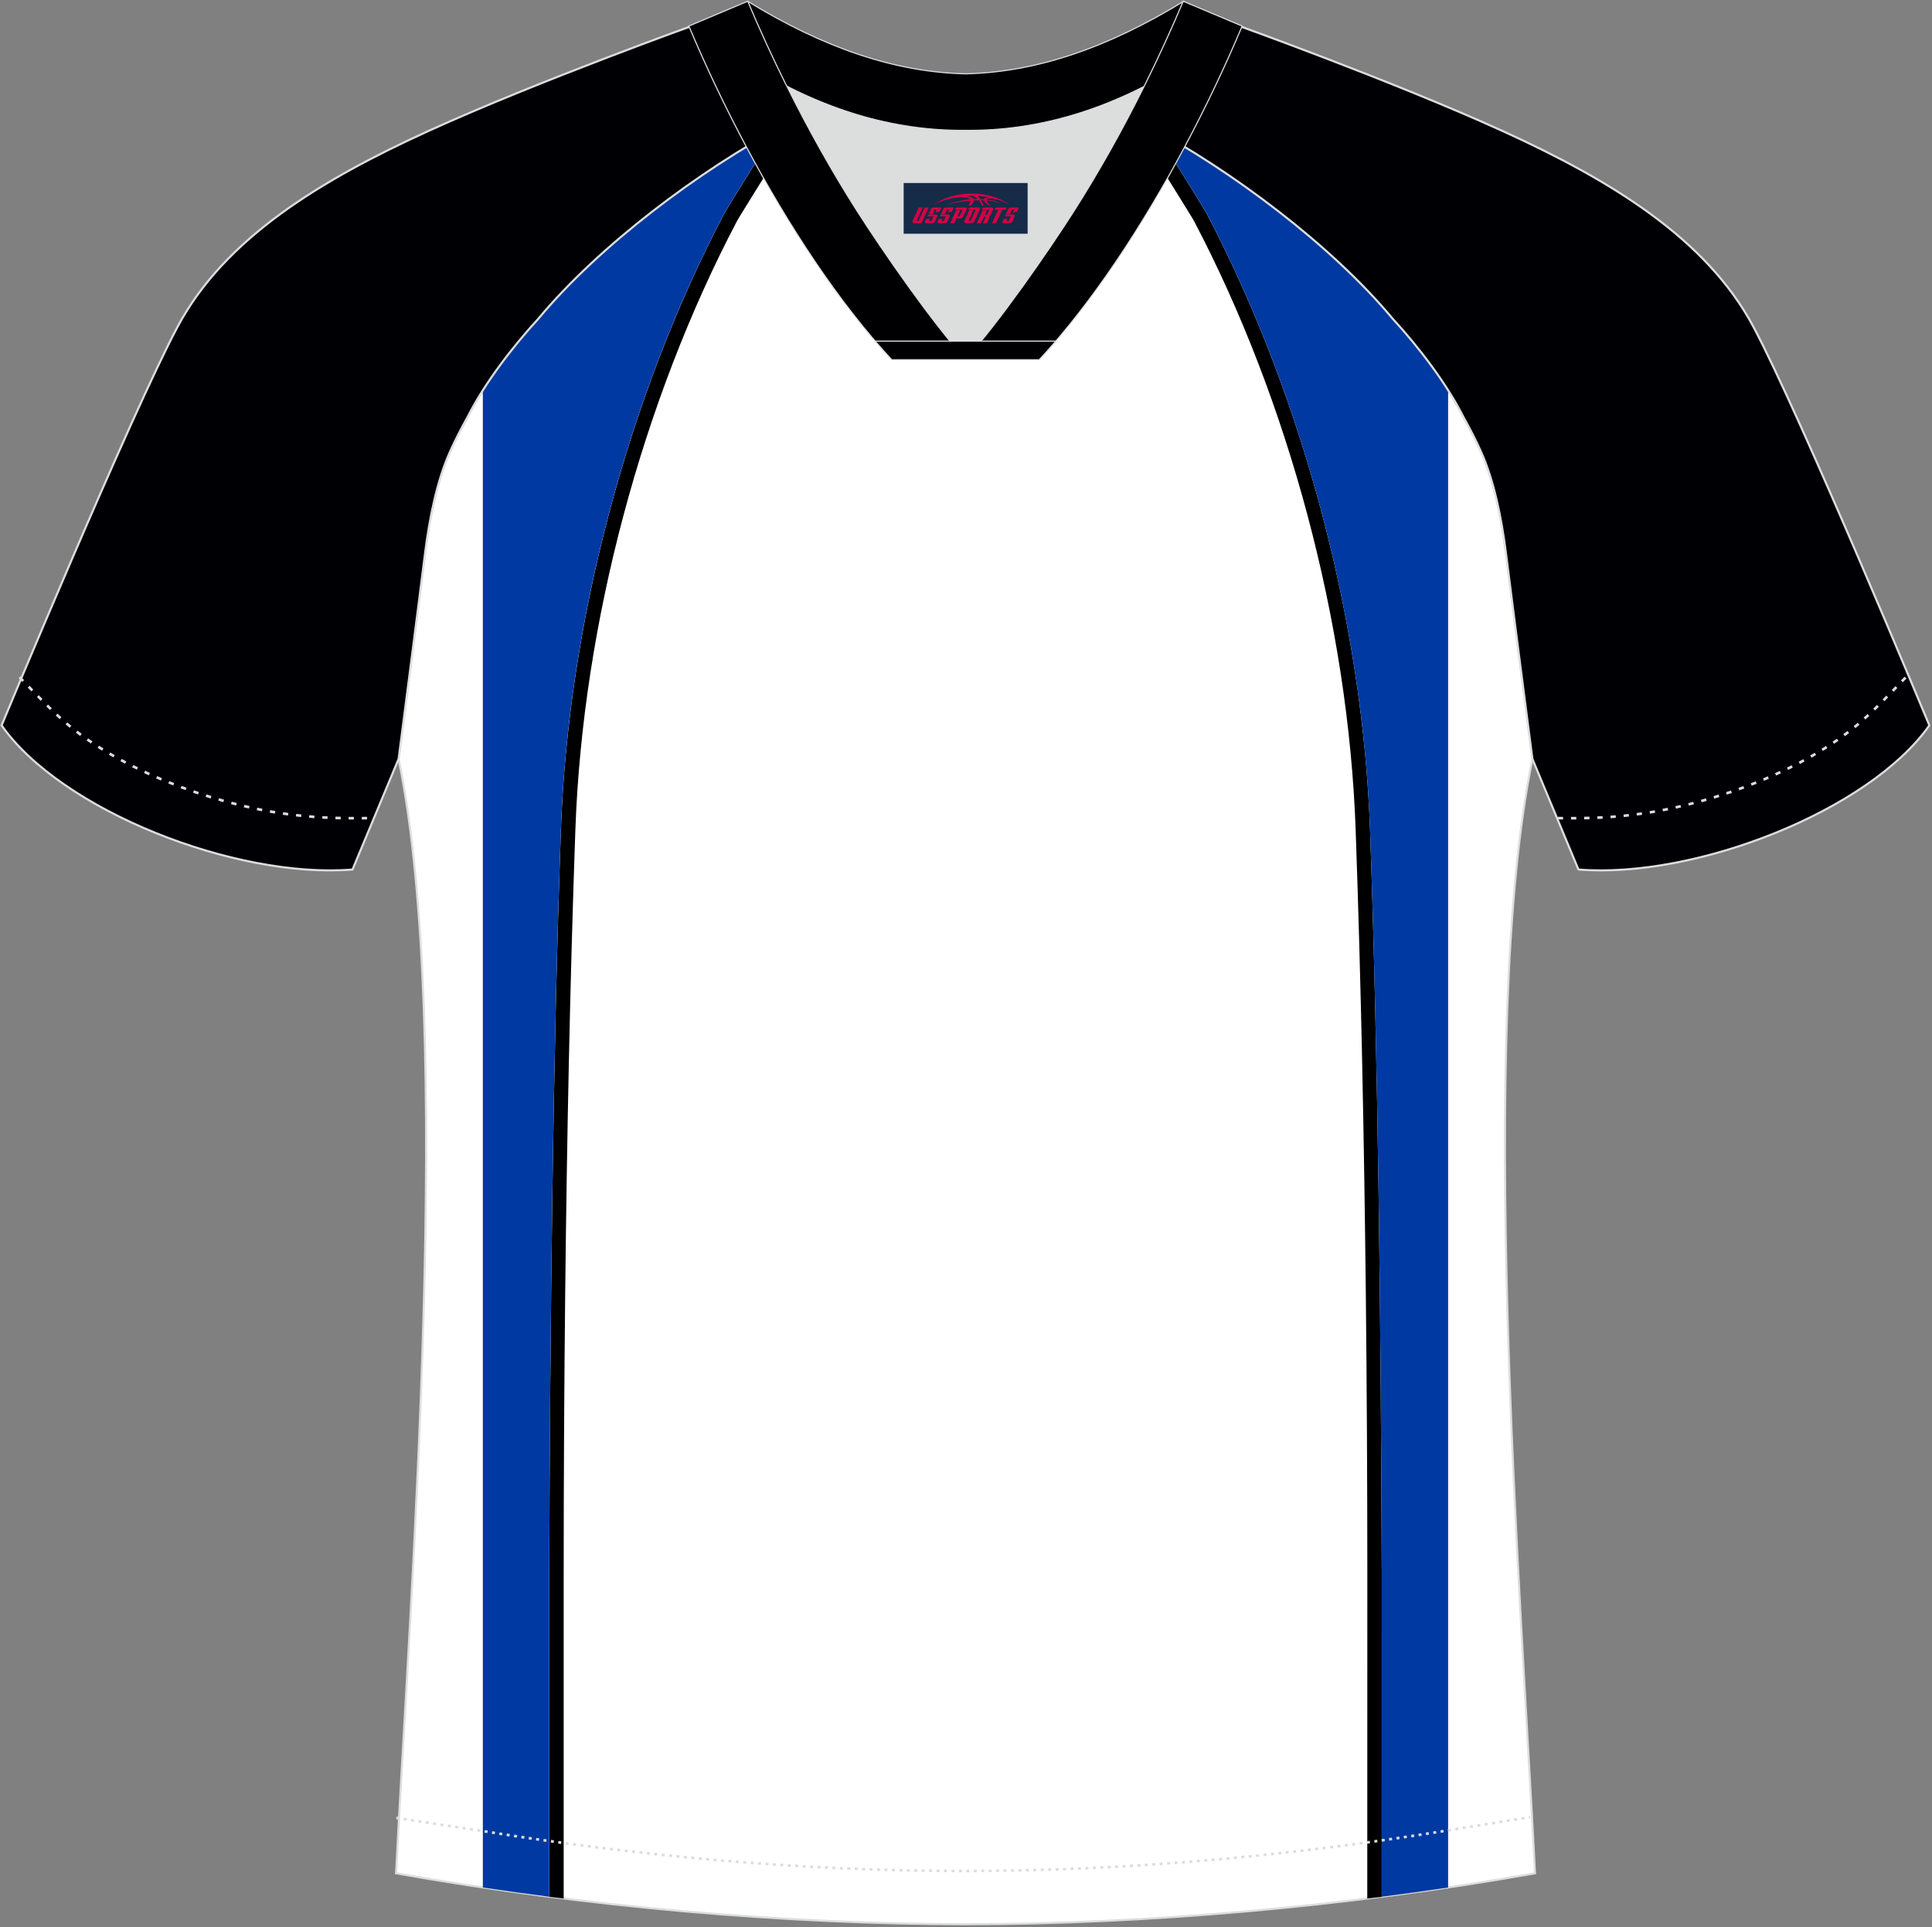 <?xml version="1.0" encoding="utf-8"?>
<!-- Generator: Adobe Illustrator 22.0.0, SVG Export Plug-In . SVG Version: 6.00 Build 0)  -->
<svg xmlns="http://www.w3.org/2000/svg" xmlns:xlink="http://www.w3.org/1999/xlink" version="1.1" id="图层_1" x="0px" y="0px" width="374px" height="373px" viewBox="0 0 374 373" enable-background="new 0 0 374 373" xml:space="preserve">
<rect x="0" y="0" width="374" height="373" fill="#808080" stroke="none"/>
<g>
	<path fill="#FFFFFF" stroke="#DCDDDD" stroke-width="0.4" stroke-miterlimit="22.926" d="M291.55,107.19   c1.27,10.18,4.85,37.71,5.11,39.69c-10.86,52.55-2.19,162.18,0.49,215.68c-36.81,6.53-75.42,9.83-110.24,9.86   c-34.82-0.04-73.43-3.33-110.24-9.86c2.68-53.5,11.35-163.13,0.49-215.68c0.26-1.98,3.83-29.51,5.11-39.69   c0.85-6.78,2.31-14.06,4.84-19.68c1.01-2.25,2.15-4.48,3.4-6.7c3.26-6.52,8.77-13.67,13.69-19.02   c11.2-13.44,29.03-27.03,44.74-35.86c0.96-0.54-1.02-15.4-0.07-15.91c3.94,3.32,25.19,3.26,30.32,6.12l-2.64,0.68   c6.1,2.82,12.98,4.24,19.71,4.25c6.73-0.02-2.74-1.43,3.36-4.26l5.69-2.51c5.14-2.86,16.2-2.27,20.14-5.58   c0.73,0.39-1.96,16.43-1.22,16.84c15.87,8.82,34.04,22.6,45.4,36.23c4.92,5.36,10.44,12.5,13.7,19.02c1.25,2.22,2.39,4.46,3.39,6.7   C289.24,93.14,290.7,100.42,291.55,107.19z"/>
	<path fill="#000001" d="M109.12,367.45v-62.99c0-17.99,0.1-35.98,0.29-53.96c0.33-29.96,0.91-59.94,1.97-89.88   c1.42-40.08,13.02-83.1,31.31-117.88c0.32-0.58,0.71-1.17,1.05-1.74c0.79-1.29,1.59-2.57,2.38-3.85c2.28-3.69,4.57-7.36,6.87-11.04   c2.73-4.38,5.46-8.75,8.17-13.14c-1.06-0.13-2.11-0.27-3.12-0.41c-5.68,9.14-17.24,27.65-17.76,28.64   c-19.01,36.15-30.29,79.94-31.69,119.31c-1.57,44.21-2.1,96.42-2.27,143.96l0.01,62.64C107.27,367.21,108.2,367.33,109.12,367.45z"/>
	<path fill="#0039A1" d="M93.47,75.6v289.71c4.27,0.64,8.56,1.23,12.85,1.78v-62.64c0.16-47.53,0.69-99.74,2.26-143.96   c1.39-39.37,12.67-83.16,31.69-119.31c0.52-0.99,12.09-19.5,17.76-28.64c-4.24-0.61-7.79-1.35-9.18-2.53   c-0.95,0.51,1.03,15.36,0.07,15.91c-15.71,8.84-33.54,22.42-44.74,35.86C100.55,65.74,96.6,70.67,93.47,75.6z"/>
	<path fill="#000001" d="M264.68,367.45l0.01-62.99c0-17.99-0.1-35.98-0.29-53.96c-0.33-29.96-0.91-59.94-1.97-89.88   c-1.42-40.08-13.02-83.1-31.31-117.88c-0.32-0.58-0.7-1.17-1.05-1.74c-0.79-1.29-1.59-2.57-2.38-3.85   c-2.28-3.69-4.57-7.36-6.87-11.04c-2.87-4.61-5.75-9.21-8.6-13.82c1.01-0.18,2.04-0.34,3.06-0.5c5.47,8.82,17.71,28.4,18.24,29.42   c19.01,36.15,30.29,79.94,31.69,119.31c1.57,44.21,2.11,96.42,2.27,143.96l-0.01,62.64C266.54,367.21,265.61,367.33,264.68,367.45z   "/>
	<path fill="#0039A1" d="M280.33,75.59v289.72c-4.27,0.64-8.56,1.23-12.85,1.78v-62.64c-0.16-47.53-0.7-99.74-2.27-143.96   c-1.4-39.37-12.68-83.16-31.69-119.31c-0.54-1.02-12.77-20.6-18.24-29.42c4.09-0.65,8.09-1.31,10.15-3.05   c0.73,0.39-1.96,16.43-1.22,16.84c15.87,8.82,34.04,22.6,45.4,36.23C273.25,65.74,277.2,70.66,280.33,75.59z"/>
	<path fill="#000004" stroke="#DCDDDD" stroke-width="0.4" stroke-miterlimit="22.926" d="M222,24.25   c7.07-5.95,12.46-12.55,16.99-19.55c0,0,30.63,10.99,51.78,20.61c21.15,9.61,39.53,20.88,48.61,37.85s34.11,77.23,34.11,77.23   c-11.56,16.47-45.25,29.73-67.93,27.9l-8.91-21.4c0,0-3.8-29.24-5.12-39.8c-0.85-6.78-2.31-14.06-4.84-19.68   c-1.01-2.25-2.15-4.48-3.4-6.7c-3.26-6.52-8.77-13.67-13.69-19.02C257.72,47.42,238.36,32.99,222,24.25z"/>
	<path fill="#000004" stroke="#DCDDDD" stroke-width="0.4" stroke-miterlimit="22.926" d="M151.8,24.25   c-7.08-5.95-12.46-12.55-16.99-19.55c0,0-30.63,10.99-51.78,20.61C61.88,34.92,43.5,46.19,34.42,63.16S0.31,140.39,0.31,140.39   c11.56,16.47,45.25,29.73,67.93,27.9l8.92-21.4c0,0,3.8-29.24,5.12-39.8c0.85-6.78,2.31-14.06,4.84-19.68   c1.01-2.25,2.15-4.48,3.4-6.7c3.26-6.52,8.77-13.67,13.69-19.02C116.09,47.42,135.44,32.99,151.8,24.25z"/>
	<path fill="none" stroke="#DCDDDD" stroke-width="0.507" stroke-miterlimit="22.926" stroke-dasharray="1.02,1.531" d="   M3.78,131.06c2.92,3.02,6.09,6.41,9.27,9.1c10.32,8.74,27.36,15.21,41.6,17.27c5.61,0.81,10.34,0.99,16.71,0.91"/>
	<path fill="none" stroke="#DCDDDD" stroke-width="0.507" stroke-miterlimit="22.926" stroke-dasharray="0.576,0.865" d="   M76.72,351.83c1.31,0.22,15.14,2.3,16.44,2.51c30.89,4.95,61.95,7.77,93.3,7.77c30.85,0,61.41-2.73,91.81-7.53   c1.8-0.28,16.13-2.59,17.93-2.89"/>
	<path fill="none" stroke="#DCDDDD" stroke-width="0.507" stroke-miterlimit="22.926" stroke-dasharray="1.02,1.531" d="   M368.88,131.14c-2.9,3-6.04,6.35-9.19,9.02c-10.32,8.74-27.36,15.21-41.6,17.27c-5.61,0.81-10.34,0.99-16.71,0.91"/>
	<path fill="#000002" stroke="#DCDDDD" stroke-width="0.216" stroke-miterlimit="22.926" d="M145.44,12.81   c13.69,8.44,27.53,12.57,41.51,12.42c13.98,0.15,27.82-3.98,41.51-12.42c1.75-6.97,0.68-12.56,0.68-12.56   c-14.63,8.96-28.42,13.72-42.2,14.04c-13.77-0.31-27.56-5.07-42.2-14.04C144.75,0.24,143.68,5.84,145.44,12.81z"/>
	<path fill="#DCDDDD" d="M218.12,18.35c-10.31,4.7-20.7,6.99-31.17,6.88c-10.47,0.11-20.86-2.18-31.17-6.88   c-1.16-0.53-2.32-1.09-3.48-1.68c4.1,8.24,8.69,16.46,13.6,24.17c4.88,7.67,14.79,21.97,21.04,28.72l-0.04,0.06   c6.25-6.75,16.16-21.05,21.04-28.72c4.91-7.71,9.5-15.93,13.6-24.17l0.02-0.04C220.42,17.27,219.27,17.83,218.12,18.35z"/>
	<path fill="#000002" stroke="#DCDDDD" stroke-width="0.216" stroke-miterlimit="22.926" d="M152.12,16.32   c-2.68-5.4-5.16-10.81-7.37-16.08l-11.4,4.8c3.2,7.6,6.93,15.5,11.06,23.25c8.22,15.44,17.99,30.33,28.21,41.32h14.29l0.04-0.06   c-6.25-6.75-16.15-21.05-21.04-28.72c-4.91-7.71-9.5-15.93-13.6-24.17C152.24,16.55,152.18,16.44,152.12,16.32z"/>
	<path fill="#000002" stroke="#DCDDDD" stroke-width="0.216" stroke-miterlimit="22.926" d="M221.68,16.32   c2.68-5.4,5.15-10.81,7.37-16.08l11.41,4.8c-3.2,7.6-6.93,15.5-11.06,23.25c-8.22,15.44-18,30.33-28.21,41.32h-14.28l-0.04-0.06   c6.25-6.75,16.16-21.05,21.04-28.72c4.91-7.71,9.5-15.93,13.6-24.17C221.57,16.55,221.62,16.44,221.68,16.32z"/>
	<path fill="#000002" stroke="#DCDDDD" stroke-width="0.216" stroke-miterlimit="22.926" d="M186.9,69.62h14.28   c1.08-1.16,2.15-2.36,3.22-3.6h-14.38h-0.09h-6.05h-14.47c1.07,1.24,2.14,2.44,3.21,3.6H186.9z"/>
	
</g>
<g id="tag_logo">
	<rect y="35.42" fill="#162B48" width="24" height="9.818" x="174.93"/>
	<g>
		<path fill="#D30044" d="M190.89,38.61l0.005-0.011c0.131-0.311,1.085-0.262,2.351,0.071c0.715,0.24,1.44,0.54,2.193,0.9    c-0.218-0.147-0.447-0.289-0.682-0.42l0.011,0.005l-0.011-0.005c-1.478-0.845-3.218-1.418-5.1-1.62    c-1.282-0.115-1.658-0.082-2.411-0.055c-2.449,0.142-4.68,0.905-6.458,2.095c1.26-0.638,2.722-1.075,4.195-1.336    c1.467-0.18,2.476-0.033,2.771,0.344c-1.691,0.175-3.469,0.633-4.555,1.075c1.156-0.338,2.967-0.665,4.647-0.813    c0.016,0.251-0.115,0.567-0.415,0.96h0.475c0.376-0.382,0.584-0.725,0.595-1.004c0.333-0.022,0.66-0.033,0.971-0.033    C189.72,39.05,189.93,39.4,190.13,39.79h0.262c-0.125-0.344-0.295-0.687-0.518-1.036c0.207,0,0.393,0.005,0.567,0.011    c0.104,0.267,0.496,0.66,1.058,1.025h0.245c-0.442-0.365-0.753-0.753-0.835-1.004c1.047,0.065,1.696,0.224,2.885,0.513    C192.71,38.87,191.97,38.7,190.89,38.61z M188.45,38.52c-0.164-0.295-0.655-0.485-1.402-0.551    c0.464-0.033,0.922-0.055,1.364-0.055c0.311,0.147,0.589,0.344,0.84,0.589C188.99,38.5,188.72,38.51,188.45,38.52z M190.43,38.57c-0.224-0.016-0.458-0.027-0.715-0.044c-0.147-0.202-0.311-0.398-0.502-0.6c0.082,0,0.164,0.005,0.24,0.011    c0.72,0.033,1.429,0.125,2.138,0.273C190.92,38.17,190.54,38.33,190.43,38.57z"/>
		<path fill="#D30044" d="M177.85,40.15L176.68,42.7C176.5,43.07,176.77,43.21,177.25,43.21l0.873,0.005    c0.115,0,0.251-0.049,0.327-0.175l1.342-2.891H179.01L177.79,42.78H177.62c-0.147,0-0.185-0.033-0.147-0.125l1.156-2.504H177.85L177.85,40.15z M179.71,41.5h1.271c0.36,0,0.584,0.125,0.442,0.425L180.95,42.96C180.85,43.18,180.58,43.21,180.35,43.21H179.43c-0.267,0-0.442-0.136-0.349-0.333l0.235-0.513h0.742L179.88,42.74C179.86,42.79,179.9,42.8,179.96,42.8h0.18    c0.082,0,0.125-0.016,0.147-0.071l0.376-0.813c0.011-0.022,0.011-0.044-0.055-0.044H179.54L179.71,41.5L179.71,41.5z M180.53,41.43h-0.78l0.475-1.025c0.098-0.218,0.338-0.256,0.578-0.256H182.25L181.86,40.99L181.08,41.11l0.262-0.562H181.05c-0.082,0-0.12,0.016-0.147,0.071L180.53,41.43L180.53,41.43z M182.12,41.5L181.95,41.87h1.069c0.06,0,0.06,0.016,0.049,0.044    L182.69,42.73C182.67,42.78,182.63,42.8,182.55,42.8H182.37c-0.055,0-0.104-0.011-0.082-0.06l0.175-0.376H181.72L181.49,42.88C181.39,43.07,181.57,43.21,181.84,43.21h0.916c0.24,0,0.502-0.033,0.605-0.251l0.475-1.031c0.142-0.3-0.082-0.425-0.442-0.425H182.12L182.12,41.5z M182.93,41.43l0.371-0.818c0.022-0.055,0.06-0.071,0.147-0.071h0.295L183.48,41.1l0.791-0.115l0.387-0.845H183.21c-0.24,0-0.48,0.038-0.578,0.256L182.16,41.43L182.93,41.43L182.93,41.43z M185.33,41.89h0.278c0.087,0,0.153-0.022,0.202-0.115    l0.496-1.075c0.033-0.076-0.011-0.12-0.125-0.12H184.78l0.431-0.431h1.522c0.355,0,0.485,0.153,0.393,0.355l-0.676,1.445    c-0.06,0.125-0.175,0.333-0.644,0.327l-0.649-0.005L184.72,43.21H183.94l1.178-2.558h0.785L185.33,41.89L185.33,41.89z     M187.92,42.7c-0.022,0.049-0.06,0.076-0.142,0.076h-0.191c-0.082,0-0.109-0.027-0.082-0.076l0.944-2.051h-0.785l-0.987,2.138    c-0.125,0.273,0.115,0.415,0.453,0.415h0.72c0.327,0,0.649-0.071,0.769-0.322l1.085-2.384c0.093-0.202-0.06-0.355-0.415-0.355    h-1.533l-0.431,0.431h1.38c0.115,0,0.164,0.033,0.131,0.104L187.92,42.7L187.92,42.7z M190.64,41.57h0.278    c0.087,0,0.158-0.022,0.202-0.115l0.344-0.753c0.033-0.076-0.011-0.12-0.125-0.12h-1.402l0.425-0.431h1.527    c0.355,0,0.485,0.153,0.393,0.355l-0.529,1.124c-0.044,0.093-0.147,0.18-0.393,0.18c0.224,0.011,0.256,0.158,0.175,0.327    l-0.496,1.075h-0.785l0.54-1.167c0.022-0.055-0.005-0.087-0.104-0.087h-0.235L189.87,43.21h-0.785l1.178-2.558h0.785L190.64,41.57L190.64,41.57z M193.21,40.66L192.03,43.21h0.785l1.184-2.558H193.21L193.21,40.66z M194.72,40.59l0.202-0.431h-2.1l-0.295,0.431    H194.72L194.72,40.59z M194.7,41.5h1.271c0.36,0,0.584,0.125,0.442,0.425l-0.475,1.031c-0.104,0.218-0.371,0.251-0.605,0.251    h-0.916c-0.267,0-0.442-0.136-0.349-0.333l0.235-0.513h0.742L194.87,42.74c-0.022,0.049,0.022,0.06,0.082,0.06h0.18    c0.082,0,0.125-0.016,0.147-0.071l0.376-0.813c0.011-0.022,0.011-0.044-0.049-0.044h-1.069L194.7,41.5L194.7,41.5z     M195.51,41.43H194.73l0.475-1.025c0.098-0.218,0.338-0.256,0.578-0.256h1.451l-0.387,0.845l-0.791,0.115l0.262-0.562h-0.295    c-0.082,0-0.12,0.016-0.147,0.071L195.51,41.43z"/>
	</g>
</g>
</svg>
